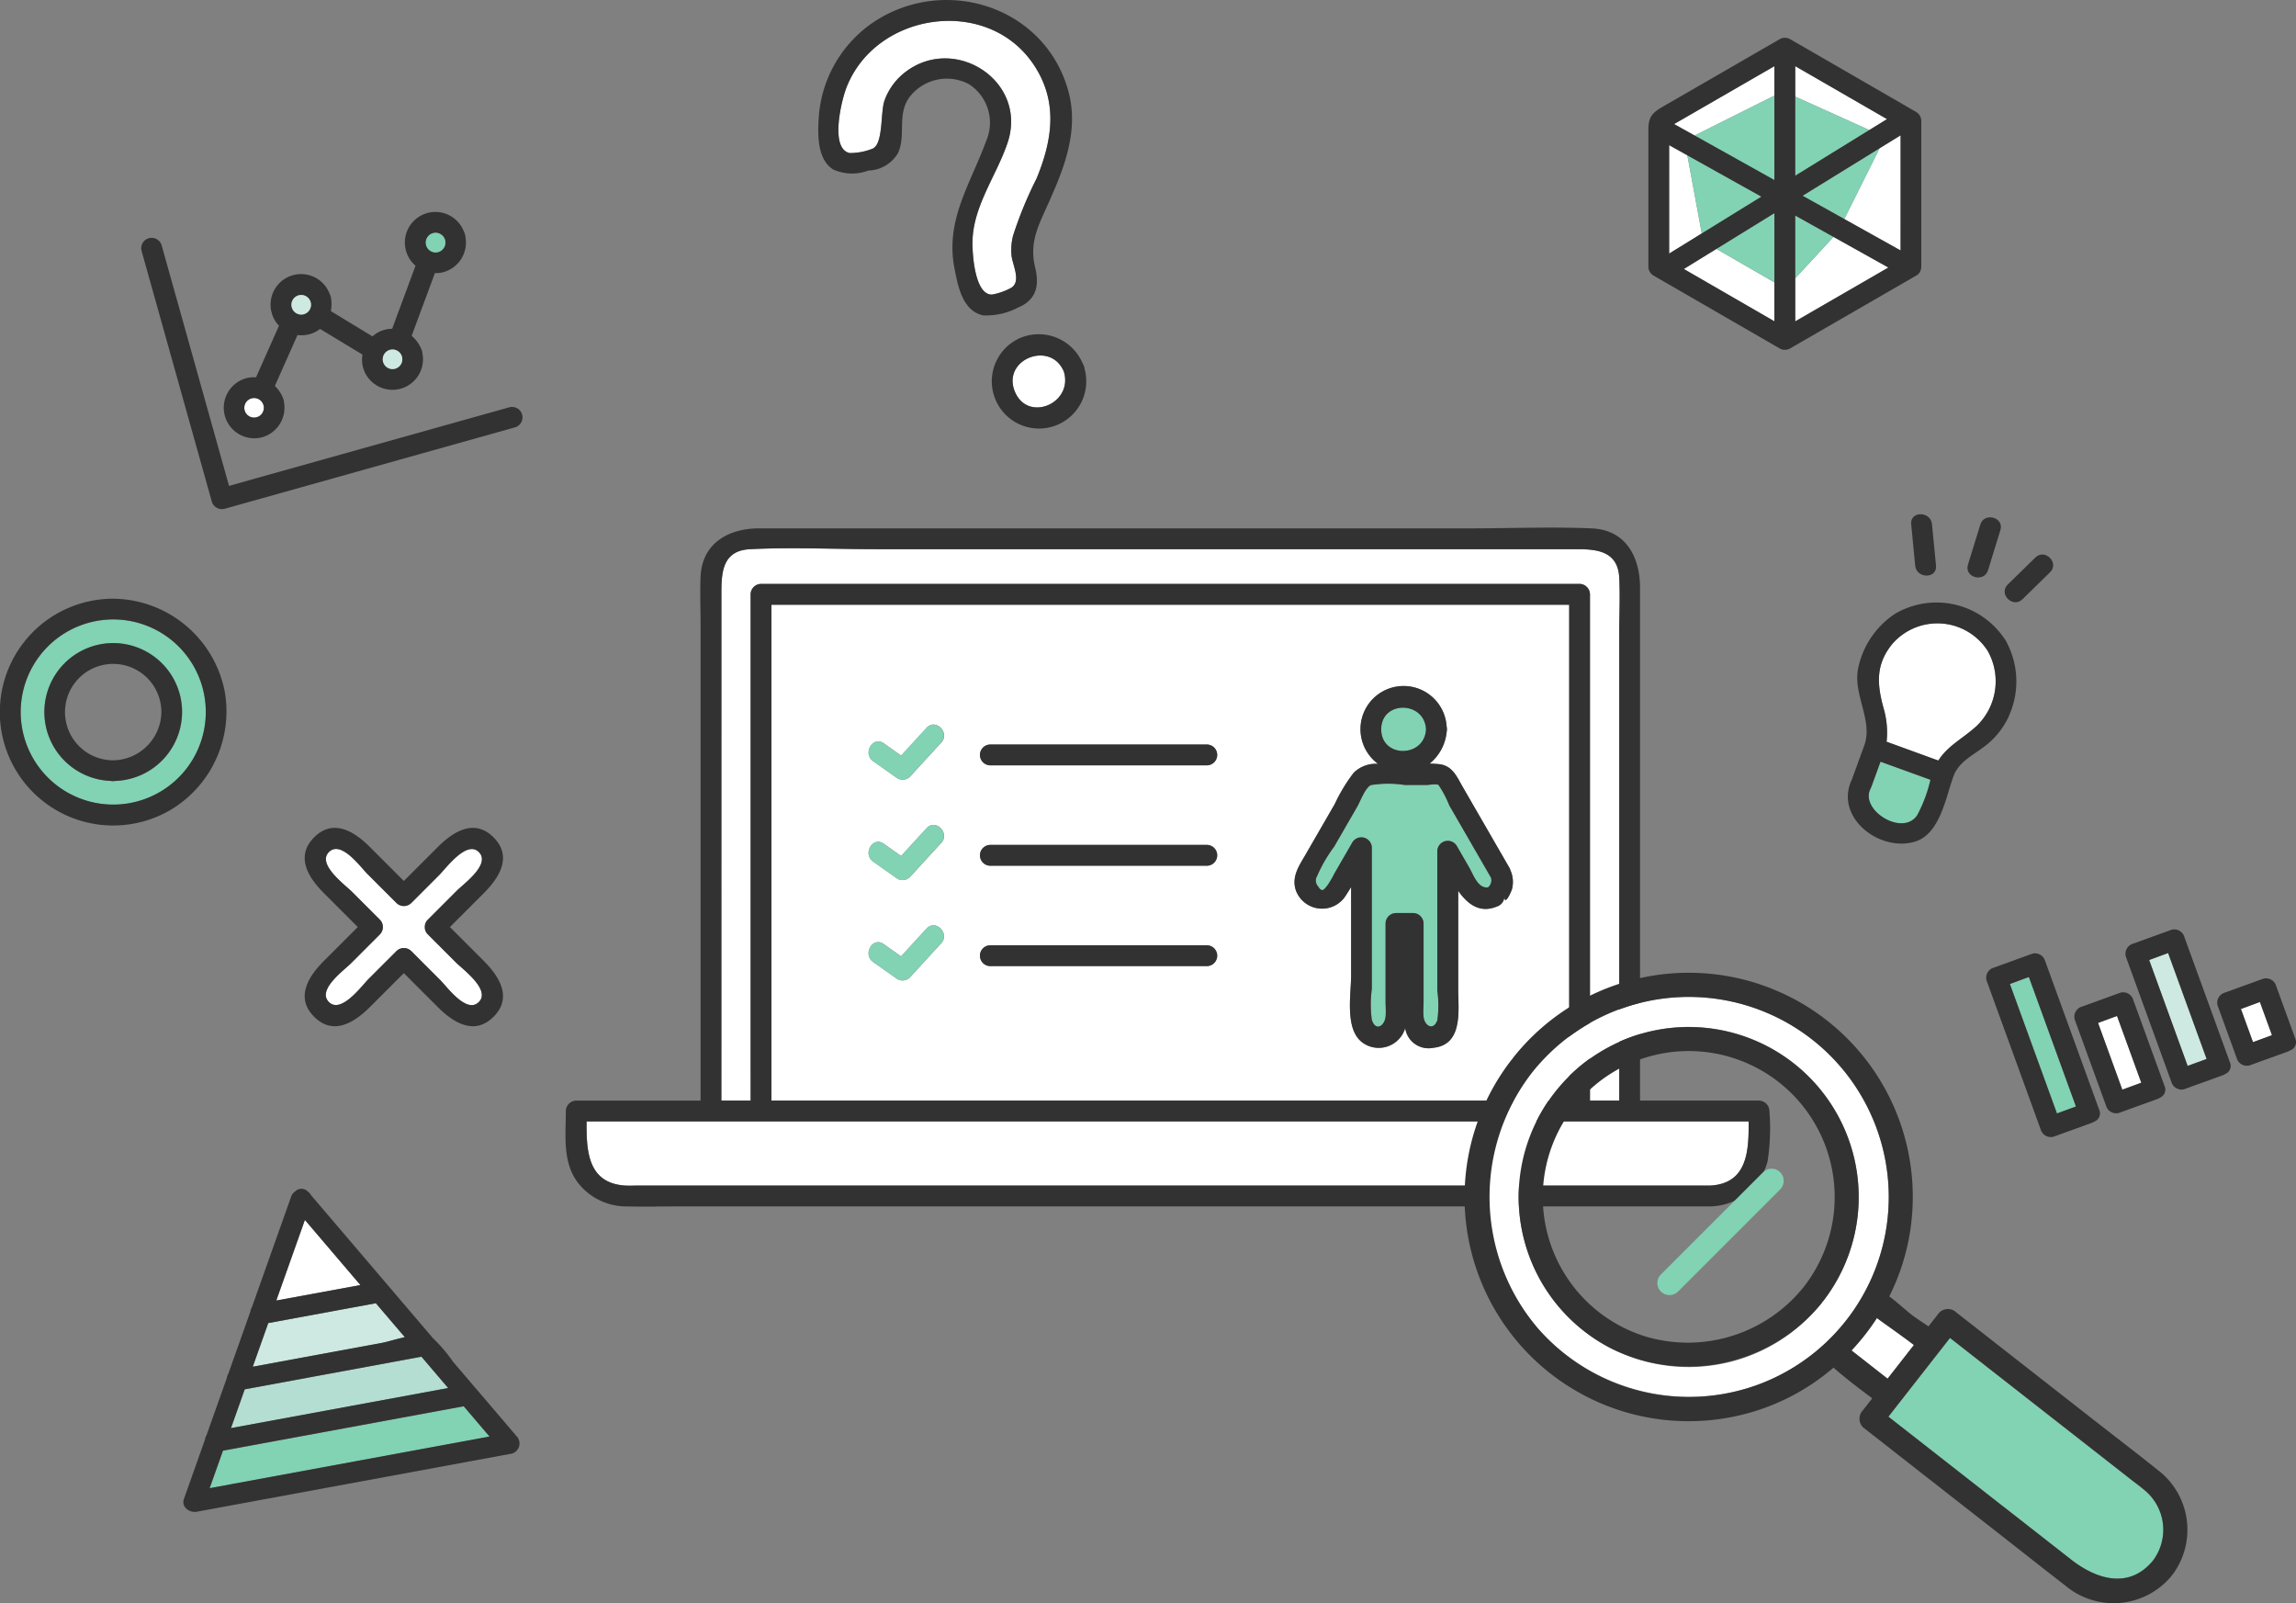 <svg xmlns="http://www.w3.org/2000/svg" xmlns:xlink="http://www.w3.org/1999/xlink" width="164.755" height="115" viewBox="0 0 164.755 115">
  <rect x="0" y="0" width="164.755" height="115" fill="#808080" stroke="none"/>
  <defs>
    <clipPath id="clip-path">
      <rect id="長方形_2679" data-name="長方形 2679" width="164.755" height="115" fill="none"/>
    </clipPath>
  </defs>
  <g id="img03" transform="translate(-350 -2028)">
    <g id="グループ_3410" data-name="グループ 3410" transform="translate(350 2028)">
      <g id="グループ_3409" data-name="グループ 3409" clip-path="url(#clip-path)">
        <path id="パス_5238" data-name="パス 5238" d="M67.109,80.761,48.892,85.866,47,86.4,42.166,69.151a.747.747,0,0,0-1.44.4l5.035,17.969a.758.758,0,0,0,.919.522L64.9,82.933l2.61-.731a.747.747,0,0,0-.4-1.44" transform="translate(-30.564 -51.541)" fill="#323232"/>
        <path id="パス_5239" data-name="パス 5239" d="M71.774,115.286a.7.7,0,0,0-1.35.385.7.7,0,0,0,1.35-.385" transform="translate(-52.87 -86.222)" fill="#fff"/>
        <path id="パス_5240" data-name="パス 5240" d="M67.133,77.273a2.209,2.209,0,0,0,1.642-2.5,1.127,1.127,0,0,0-.118-.426,2.447,2.447,0,0,0-.542-.778l1.625-3.652a2.169,2.169,0,0,0,.779-.036,2.1,2.1,0,0,0,.837-.4L74.4,71.322a2.175,2.175,0,0,0,.043.926,2.191,2.191,0,0,0,4.27-.958,1.134,1.134,0,0,0-.119-.426,2.433,2.433,0,0,0-.664-.888l1.669-4.5a2.159,2.159,0,0,0,.557-.053,2.21,2.21,0,0,0,1.642-2.5,1.134,1.134,0,0,0-.119-.426,2.19,2.19,0,0,0-4.151,1.385,2.117,2.117,0,0,0,.681,1.063l-1.678,4.526a2.172,2.172,0,0,0-.563.078,2.119,2.119,0,0,0-.85.468L72.128,68.2a2.443,2.443,0,0,0,.033-.819,1.134,1.134,0,0,0-.119-.426,2.19,2.19,0,0,0-4.151,1.385,2.107,2.107,0,0,0,.52.912l-1.648,3.7a2.154,2.154,0,0,0-.732.073,2.195,2.195,0,0,0,1.1,4.248M80.32,63.1a.7.7,0,0,1-1.35.385.7.7,0,0,1,1.35-.385m-3.085,8.371a.7.7,0,0,1-1.35.385.7.7,0,0,1,1.35-.385m-6.554-3.912a.7.7,0,0,1-1.35.385.7.7,0,0,1,1.35-.385M67.3,74.948a.7.7,0,0,1-1.35.385.7.7,0,0,1,1.35-.385" transform="translate(-48.391 -45.884)" fill="#323232"/>
        <path id="パス_5241" data-name="パス 5241" d="M85.375,85.587a.7.7,0,0,0-1.35.385.7.7,0,0,0,1.35-.385" transform="translate(-63.085 -63.916)" fill="#cde9e1"/>
        <path id="パス_5242" data-name="パス 5242" d="M111.7,101.3a.7.7,0,0,0-1.35.385.7.7,0,0,0,1.35-.385" transform="translate(-82.858 -75.718)" fill="#cde9e1"/>
        <path id="パス_5243" data-name="パス 5243" d="M124.1,67.672a.7.7,0,0,0-1.35.385.7.7,0,0,0,1.35-.385" transform="translate(-92.166 -50.461)" fill="#82d2b4"/>
        <path id="パス_5244" data-name="パス 5244" d="M579.353,282.061l3.377,9.289,1.363-.5-3.377-9.289-1.363.5" transform="translate(-435.129 -211.472)" fill="#82d2b4"/>
        <path id="パス_5245" data-name="パス 5245" d="M576.718,275.249a.757.757,0,0,0-.919-.522l-2.763,1a.757.757,0,0,0-.522.919l3.886,10.689a.757.757,0,0,0,.919.522l2.763-1a.814.814,0,0,0,.175-.09.624.624,0,0,0,.347-.828l-3.886-10.689m.848,10.938-3.377-9.289,1.363-.5,3.377,9.289-1.363.5" transform="translate(-429.965 -206.309)" fill="#323232"/>
        <path id="パス_5246" data-name="パス 5246" d="M604.761,293.288l1.741,4.79,1.363-.5-1.741-4.79-1.363.5" transform="translate(-454.212 -219.904)" fill="#fff"/>
        <path id="パス_5247" data-name="パス 5247" d="M602.126,286.476a.757.757,0,0,0-.919-.522l-2.763,1a.757.757,0,0,0-.522.919l2.25,6.189a.757.757,0,0,0,.919.522l2.763-1a.812.812,0,0,0,.175-.09.624.624,0,0,0,.347-.828l-2.25-6.189m-.787,6.438-1.741-4.79,1.363-.5,1.741,4.79-1.363.5" transform="translate(-449.048 -214.741)" fill="#323232"/>
        <path id="パス_5248" data-name="パス 5248" d="M619.495,275.156l2.762,7.6,1.363-.5-2.763-7.6-1.363.5" transform="translate(-465.278 -206.286)" fill="#cde9e1"/>
        <path id="パス_5249" data-name="パス 5249" d="M616.86,268.344a.757.757,0,0,0-.919-.522l-2.763,1a.757.757,0,0,0-.522.919l3.271,9a.757.757,0,0,0,.919.522l2.763-1a.81.81,0,0,0,.175-.09.624.624,0,0,0,.347-.828l-3.272-9m.234,9.247-2.763-7.6,1.363-.5,2.763,7.6-1.363.5" transform="translate(-460.114 -201.123)" fill="#323232"/>
        <path id="パス_5250" data-name="パス 5250" d="M645.95,289.264l.866,2.382,1.363-.5-.866-2.382-1.363.5" transform="translate(-485.147 -216.882)" fill="#fff"/>
        <path id="パス_5251" data-name="パス 5251" d="M644.689,286.233l-1.375-3.782a.757.757,0,0,0-.919-.522l-2.763,1a.757.757,0,0,0-.522.919l1.375,3.782a.757.757,0,0,0,.919.522l2.763-1a.808.808,0,0,0,.175-.09.624.624,0,0,0,.347-.828m-3.038.249-.866-2.382,1.363-.5.866,2.382-1.363.5" transform="translate(-479.983 -211.719)" fill="#323232"/>
        <path id="パス_5252" data-name="パス 5252" d="M517.5,71.238v3.088l6.684-3.859-3.94-2.2Z" transform="translate(-388.675 -51.273)" fill="#fff"/>
        <path id="パス_5253" data-name="パス 5253" d="M531.622,45l4.039,2.254V38.992l-1.5.923Z" transform="translate(-399.28 -29.285)" fill="#fff"/>
        <path id="パス_5254" data-name="パス 5254" d="M524.089,22.867l-6.587-3.8v2.184l5.317,2.4,1.269-.783" transform="translate(-388.675 -14.318)" fill="#fff"/>
        <path id="パス_5255" data-name="パス 5255" d="M484.053,24.038l5.731-2.866V19.064l-7.2,4.156,1.466.818" transform="translate(-362.452 -14.318)" fill="#fff"/>
        <path id="パス_5256" data-name="パス 5256" d="M485.381,73.172l6.5,3.754V74.136l-4.166-2.405-2.337,1.441" transform="translate(-364.55 -53.874)" fill="#fff"/>
        <path id="パス_5257" data-name="パス 5257" d="M482.457,42.556l-1.3-.725v7.778l2.337-1.442Z" transform="translate(-361.379 -31.418)" fill="#fff"/>
        <path id="パス_5258" data-name="パス 5258" d="M498.935,66.384V61.41l-4.166,2.569Z" transform="translate(-371.601 -46.123)" fill="#82d2b4"/>
        <path id="パス_5259" data-name="パス 5259" d="M519.6,46.115l2.993,1.67,2.542-5.084L519.6,46.115" transform="translate(-390.251 -32.071)" fill="#82d2b4"/>
        <path id="パス_5260" data-name="パス 5260" d="M517.5,27.839V33.52l5.317-3.28Z" transform="translate(-388.675 -20.909)" fill="#82d2b4"/>
        <path id="パス_5261" data-name="パス 5261" d="M517.5,62.115v4.5l2.744-2.97L517.5,62.115" transform="translate(-388.675 -46.652)" fill="#82d2b4"/>
        <path id="パス_5262" data-name="パス 5262" d="M491.7,47.714l-5.321-2.97,1.038,5.612,4.283-2.642" transform="translate(-365.299 -33.605)" fill="#82d2b4"/>
        <path id="パス_5263" data-name="パス 5263" d="M494.21,33.6V27.533L488.478,30.4l5.732,3.2" transform="translate(-366.876 -20.679)" fill="#82d2b4"/>
        <path id="パス_5264" data-name="パス 5264" d="M494.377,16.2l-9.047-5.223a.755.755,0,0,0-.754,0l-8.119,4.688c-.848.49-1.3.723-1.3,1.759v9.868a.751.751,0,0,0,.37.645l9.047,5.224a.755.755,0,0,0,.754,0l9.047-5.224a.709.709,0,0,0,.3-.325l0,0a.631.631,0,0,0,.03-.094.781.781,0,0,0,.034-.222V16.841a.752.752,0,0,0-.37-.645m-17.725,2.383,1.3.725,5.321,2.97-4.283,2.642-2.337,1.442Zm7.554,9.848v2.791l-6.5-3.754,2.337-1.441,4.165-2.569Zm0-13.408v6.065l-5.732-3.2-1.466-.819,7.2-4.156Zm1.494.076V12.911l6.587,3.8-1.269.783-5.318,3.28Zm0,16.122V23.628l2.744,1.531,3.94,2.2L485.7,31.218m7.554-5.084-4.039-2.254-2.993-1.67,5.535-3.414,1.5-.923Z" transform="translate(-356.873 -8.166)" fill="#323232"/>
        <path id="パス_5265" data-name="パス 5265" d="M550.889,148.9l.287,2.972c.092.948,1.586.958,1.494,0l-.288-2.972c-.092-.948-1.586-.958-1.494,0" transform="translate(-413.747 -111.294)" fill="#323232"/>
        <path id="パス_5266" data-name="パス 5266" d="M568.045,149.592l-.887,2.877c-.284.921,1.158,1.314,1.44.4l.887-2.877c.284-.921-1.158-1.314-1.44-.4" transform="translate(-425.942 -111.961)" fill="#323232"/>
        <path id="パス_5267" data-name="パス 5267" d="M580.041,160.019l-1.982,1.938c-.688.673.368,1.729,1.056,1.056l1.982-1.939c.688-.673-.368-1.729-1.056-1.056" transform="translate(-433.989 -120.022)" fill="#323232"/>
        <path id="パス_5268" data-name="パス 5268" d="M538.861,221.243c-.006.018-.016.032-.023.048a.837.837,0,0,1-.052.13c-.8,1.529,2.327,3.491,3.364,1.88a10.154,10.154,0,0,0,.936-2.517l-3.584-1.3-.641,1.761" transform="translate(-404.565 -164.844)" fill="#82d2b4"/>
        <path id="パス_5269" data-name="パス 5269" d="M549.411,181.607a4.285,4.285,0,0,0-6.852-.514c-1.211,1.484-1.1,2.884-.632,4.6a6.18,6.18,0,0,1,.22,2.418l3.714,1.351c.676-1.074,1.758-1.573,2.749-2.483a4.442,4.442,0,0,0,.8-5.372" transform="translate(-406.774 -134.9)" fill="#fff"/>
        <path id="パス_5270" data-name="パス 5270" d="M544.2,181.682a6.005,6.005,0,0,0-.147-5.256,1.343,1.343,0,0,0-.176-.294,5.874,5.874,0,0,0-7.843-1.783,6.168,6.168,0,0,0-2.662,3.976c-.346,1.862,1.094,3.7.448,5.479l-.887,2.438c-1.271,2.658,1.909,5.2,4.489,4.467,1.833-.519,2.24-3.169,2.8-4.7.372-1.023,1.36-1.487,2.182-2.108a5.669,5.669,0,0,0,1.8-2.215m-6.568,7.094c-1.037,1.61-4.159-.351-3.364-1.88a.838.838,0,0,0,.052-.13c.008-.017.017-.031.023-.048l.641-1.761,3.584,1.3a10.158,10.158,0,0,1-.936,2.516m4.252-6.379c-.991.91-2.073,1.41-2.749,2.483l-3.714-1.351a6.176,6.176,0,0,0-.22-2.418c-.466-1.715-.579-3.116.632-4.6a4.285,4.285,0,0,1,6.852.514,4.442,4.442,0,0,1-.8,5.372" transform="translate(-400.047 -130.318)" fill="#323232"/>
        <path id="パス_5271" data-name="パス 5271" d="M12.605,178.536a6.641,6.641,0,1,0,0,13.283,6.641,6.641,0,0,0,0-13.283m.193,11.576a1.125,1.125,0,0,1-.386,0,4.945,4.945,0,1,1,5.145-4.935,5.018,5.018,0,0,1-4.759,4.935" transform="translate(-4.479 -134.091)" fill="#82d2b4"/>
        <path id="パス_5272" data-name="パス 5272" d="M16.109,179.108a8.238,8.238,0,0,0-7.983-6.572,8.135,8.135,0,1,0,4.2,15.1,8.228,8.228,0,0,0,3.783-8.532m-7.983,8.2a6.641,6.641,0,1,1,0-13.283,6.641,6.641,0,1,1,0,13.283" transform="translate(0 -129.585)" fill="#323232"/>
        <path id="パス_5273" data-name="パス 5273" d="M17.7,185.325a4.945,4.945,0,0,0-.193,9.886,1.125,1.125,0,0,0,.386,0,4.945,4.945,0,0,0-.193-9.886m0,8.409a3.458,3.458,0,1,1,3.458-3.458,3.507,3.507,0,0,1-3.458,3.458" transform="translate(-9.578 -139.19)" fill="#323232"/>
        <path id="パス_5274" data-name="パス 5274" d="M102.048,246.545l-2,2a.758.758,0,0,1-1.056,0l-2.085-2.085c-.507-.507-1.9-2.437-2.766-1.573s1.149,2.343,1.658,2.851l2,2a.758.758,0,0,1,0,1.056l-2.085,2.085c-.507.507-2.437,1.9-1.573,2.766s2.343-1.149,2.851-1.658l2-2a.758.758,0,0,1,1.056,0l2.085,2.085c.507.507,1.9,2.437,2.766,1.573s-1.149-2.343-1.658-2.851l-2-2a.69.69,0,0,1-.217-.5c0-.008,0-.017,0-.026s0-.02,0-.03a.69.69,0,0,1,.216-.5l2.085-2.085c.507-.507,2.437-1.9,1.573-2.766s-2.343,1.15-2.851,1.658" transform="translate(-70.54 -183.76)" fill="#fff"/>
        <path id="パス_5275" data-name="パス 5275" d="M101.383,239.258c-1.39-1.389-2.917-.388-4.011.705l-2.425,2.425-2.425-2.425c-1.093-1.093-2.621-2.095-4.011-.705s-.388,2.918.705,4.011l2.425,2.425-2.425,2.425c-1.093,1.093-2.095,2.621-.705,4.011s2.917.388,4.011-.706L94.947,249l2.425,2.425c1.093,1.093,2.621,2.095,4.011.706s.388-2.918-.705-4.011l-2.425-2.425,2.425-2.425c1.093-1.093,2.095-2.621.705-4.011m-2.629,3.822-2.085,2.085a.69.69,0,0,0-.216.5c0,.01,0,.02,0,.03s0,.017,0,.026a.69.69,0,0,0,.217.5l2,2c.508.508,2.532,1.976,1.658,2.851s-2.259-1.066-2.766-1.573l-2.085-2.085a.758.758,0,0,0-1.056,0l-2,2c-.508.508-1.976,2.532-2.851,1.658s1.066-2.259,1.573-2.766l2.085-2.085a.759.759,0,0,0,0-1.056l-2-2c-.508-.508-2.533-1.976-1.658-2.851s2.259,1.066,2.766,1.573l2.085,2.085a.759.759,0,0,0,1.056,0l2-2c.508-.508,1.976-2.533,2.851-1.658s-1.066,2.259-1.573,2.766" transform="translate(-65.968 -179.188)" fill="#323232"/>
        <path id="パス_5276" data-name="パス 5276" d="M81.7,351.57l-2.053,5.782,6.033-1.113L81.7,351.57" transform="translate(-59.818 -264.05)" fill="#fff"/>
        <path id="パス_5277" data-name="パス 5277" d="M83.781,378.012,81.7,375.577,73.981,377l-1.112,3.131,9.253-1.707c.386-.071,1.014-.271,1.659-.414" transform="translate(-54.729 -282.081)" fill="#cde9e1"/>
        <path id="パス_5278" data-name="パス 5278" d="M80.259,390.987l-12.681,2.339-.988,2.783,15.585-2.875-1.916-2.247" transform="translate(-50.013 -293.655)" fill="#b4ded2"/>
        <path id="パス_5279" data-name="パス 5279" d="M61.4,408.454l-.956,2.692,1.541-.285,18.543-3.42-1.853-2.173L61.4,408.454" transform="translate(-45.395 -304.38)" fill="#82d2b4"/>
        <path id="パス_5280" data-name="パス 5280" d="M73.77,356.851l-1.594-1.869a10.925,10.925,0,0,0-1.437-1.686l-3.271-3.836-5.486-6.434a.645.645,0,0,0-.2-.227.63.63,0,0,0-.924-.024.749.749,0,0,0-.293.384l-2.825,7.958a.626.626,0,0,0-.1.288l-1.585,4.463a.624.624,0,0,0-.1.288l-1.461,4.114a.621.621,0,0,0-.1.288l-1.519,4.277c-.207.583.407,1.013.919.919l19.747-3.642,2.873-.53a.755.755,0,0,0,.33-1.248l-2.968-3.481M61.557,344.822l3.981,4.669L59.5,350.6l2.053-5.781m-2.628,7.4,7.723-1.425,2.076,2.435c-.645.143-1.273.343-1.658.414l-9.253,1.707,1.112-3.131m-1.687,4.751,12.681-2.339,1.916,2.247-15.585,2.875.988-2.783m-.978,6.81-1.541.284.956-2.692,17.275-3.187,1.853,2.173-18.543,3.42" transform="translate(-39.677 -257.302)" fill="#323232"/>
        <path id="パス_5281" data-name="パス 5281" d="M210.042,194.035V161.3a.758.758,0,0,1,.747-.747h58.738a.758.758,0,0,1,.747.747v36.32h2.1V164.131c0-1.334.066-2.687,0-4.019-.094-1.88-1.566-2.045-2.983-2.045H219.134c-3.031,0-6.105-.151-9.133,0-2.065.1-2.055,1.8-2.055,3.31v36.248h2.1Z" transform="translate(-156.179 -118.667)" fill="#fff"/>
        <path id="パス_5282" data-name="パス 5282" d="M222.369,174.276v35.573h57.244V174.276H222.369Zm12.181,24.289-2.246,2.45a.749.749,0,0,1-.9.117l-1.736-1.225c-.78-.551-.033-1.845.754-1.29l1.251.883,1.825-1.992c.651-.71,1.7.349,1.056,1.056m0-7.2-2.246,2.45a.749.749,0,0,1-.9.117l-1.736-1.225c-.78-.551-.033-1.845.754-1.29l1.251.883,1.825-1.992c.651-.71,1.7.349,1.056,1.056m0-7.2-2.246,2.45a.749.749,0,0,1-.9.117l-1.736-1.225c-.78-.551-.033-1.845.754-1.29l1.251.883,1.825-1.992c.651-.71,1.7.349,1.056,1.056M253.61,200.2H238.079a.747.747,0,0,1,0-1.494H253.61a.747.747,0,0,1,0,1.494m0-7.2H238.079a.747.747,0,0,1,0-1.494H253.61a.747.747,0,0,1,0,1.494m7.1-.828,2.085-3.611a12.035,12.035,0,0,1,1.348-2.227,2.253,2.253,0,0,1,1.754-.643,3.092,3.092,0,1,1,4.918-2.7,1.139,1.139,0,0,1,0,.442,3.323,3.323,0,0,1-1.22,2.237c.219.006.437.017.651.038.991.094,1.3.9,1.739,1.658l3.332,5.771a.807.807,0,0,1,.075.178h0a2.072,2.072,0,0,1,.122,1.337c-.066.246-.549,1.278-.549.555a.78.78,0,0,1-.548.72c-1.225.5-2.093-.17-2.769-1.126v1.874q0,2.579,0,5.159c0,1.534.37,4.005-1.788,4.227a1.694,1.694,0,0,1-2.018-1.42c-.016.056-.032.111-.053.166a1.981,1.981,0,0,1-2.992.892c-1.312-.942-.834-3.441-.834-4.822v-6.349c-.114.188-.228.376-.349.558a2.007,2.007,0,0,1-3.6-.286c-.36-1,.22-1.806.7-2.629m-7.1-6.373H238.079a.747.747,0,0,1,0-1.494H253.61a.747.747,0,0,1,0,1.494" transform="translate(-167.012 -130.892)" fill="#fff"/>
        <path id="パス_5283" data-name="パス 5283" d="M242.8,323.174H169.082c-.015,2.086.065,4.441,2.784,4.6.264.016.534,0,.8,0h77.022c2.72-.129,2.8-2.525,2.783-4.6Z" transform="translate(-126.99 -242.723)" fill="#fff"/>
        <path id="パス_5284" data-name="パス 5284" d="M248.645,193.155h-8.536v-36.78c0-2.188-.988-4.167-3.475-4.271-2.936-.123-5.9,0-8.84,0H176.879c-2.152,0-4.078,1.047-4.183,3.463-.048,1.1,0,2.221,0,3.325v34.264h-8.922a.758.758,0,0,0-.747.747c0,1.721-.252,3.6.82,5.082a4.412,4.412,0,0,0,3.578,1.762c1.158.032,2.322,0,3.481,0H245.12a4.347,4.347,0,0,0,4.143-3.243,15.575,15.575,0,0,0,.129-3.6.758.758,0,0,0-.747-.747M174.19,163.336v-6.429c0-1.508-.01-3.207,2.055-3.31,3.028-.151,6.1,0,9.133,0h50.254c1.417,0,2.889.165,2.983,2.045.066,1.333,0,2.686,0,4.02v33.493h-2.1v-36.32a.758.758,0,0,0-.747-.747H177.033a.758.758,0,0,0-.747.747v36.32h-2.1Zm60.835-5.754v35.573H177.78V157.582h57.244Zm10.1,41.67H168.1c-.264,0-.534.016-.8,0-2.719-.162-2.8-2.517-2.784-4.6H247.9c.015,2.078-.063,4.474-2.783,4.6" transform="translate(-122.424 -114.198)" fill="#323232"/>
        <path id="パス_5285" data-name="パス 5285" d="M401.36,205.479c-.111-2.061-3.217-2.08-3.217,0s3.106,2.061,3.217,0" transform="translate(-299.029 -153.161)" fill="#82d2b4"/>
        <path id="パス_5286" data-name="パス 5286" d="M380.192,233.034a7.227,7.227,0,0,0,.466-.807l1.289-2.233a.753.753,0,0,1,1.392.377v10.14a8.187,8.187,0,0,0,0,2.225c.29.856.919.416.986-.23.037-.361,0-.745,0-1.108v-5.583a.757.757,0,0,1,.747-.747h1.233a.758.758,0,0,1,.747.747V241.4c0,.362-.037.748,0,1.108.066.648.694,1.034.986.262a7.605,7.605,0,0,0,0-2.141V230.617a.752.752,0,0,1,1.391-.377l.873,1.512c.33.573.648,1.575,1.378,1.471a.646.646,0,0,0,.2-.714l-2.983-5.167a7.546,7.546,0,0,0-.773-1.465c-.145-.1-.667,0-.843,0h-1.59a7.8,7.8,0,0,0-2.424.009c-.413.206-.756,1.166-.973,1.542l-1.658,2.872a10.619,10.619,0,0,0-1.244,2.154.63.63,0,0,0,.08.689c.3.452.4.314.723-.109" transform="translate(-284.896 -169.568)" fill="#82d2b4"/>
        <path id="パス_5287" data-name="パス 5287" d="M376.854,212.681c.121-.182.235-.37.349-.558v6.35c0,1.381-.478,3.88.834,4.822a1.981,1.981,0,0,0,2.993-.892c.021-.054.037-.11.053-.165a1.694,1.694,0,0,0,2.018,1.419c2.158-.222,1.788-2.693,1.788-4.227q0-2.58,0-5.159V212.4c.676.956,1.544,1.628,2.769,1.126a.78.78,0,0,0,.548-.72c0,.723.483-.309.549-.555a2.073,2.073,0,0,0-.122-1.337h0a.815.815,0,0,0-.075-.178l-3.332-5.771c-.436-.756-.748-1.565-1.739-1.659-.215-.02-.433-.031-.651-.037a3.323,3.323,0,0,0,1.22-2.237,1.126,1.126,0,0,0,0-.442,3.094,3.094,0,1,0-4.918,2.7,2.252,2.252,0,0,0-1.754.643,12.029,12.029,0,0,0-1.348,2.227l-2.085,3.611c-.475.823-1.056,1.629-.7,2.629a2.007,2.007,0,0,0,3.6.286m5.728-11.875c-.111,2.061-3.217,2.078-3.217,0s3.106-2.061,3.217,0m-7.836,10.568a10.626,10.626,0,0,1,1.244-2.154l1.658-2.872c.217-.376.56-1.336.973-1.542a7.8,7.8,0,0,1,2.424-.009h1.589c.177,0,.7-.1.843,0a7.561,7.561,0,0,1,.773,1.465l2.983,5.167a.646.646,0,0,1-.2.714c-.73.1-1.048-.9-1.378-1.471l-.873-1.511a.753.753,0,0,0-1.392.377v10.008a7.616,7.616,0,0,1,0,2.141c-.292.772-.92.386-.986-.262-.036-.36,0-.746,0-1.108v-5.583a.758.758,0,0,0-.747-.747h-1.233a.758.758,0,0,0-.747.747v5.583c0,.363.037.747,0,1.108-.066.646-.7,1.085-.986.23a8.2,8.2,0,0,1,0-2.224V209.29a.753.753,0,0,0-1.392-.377l-1.29,2.233a7.225,7.225,0,0,1-.466.807c-.326.423-.426.561-.723.109a.629.629,0,0,1-.08-.689" transform="translate(-280.251 -148.488)" fill="#323232"/>
        <path id="パス_5288" data-name="パス 5288" d="M254.5,209.033l-1.825,1.991-1.251-.883c-.787-.555-1.534.739-.754,1.29l1.736,1.225a.749.749,0,0,0,.9-.117l2.246-2.45c.648-.707-.405-1.767-1.056-1.056" transform="translate(-188.024 -156.82)" fill="#82d2b4"/>
        <path id="パス_5289" data-name="パス 5289" d="M283.3,216.049h15.531a.747.747,0,0,0,0-1.494H283.3a.747.747,0,0,0,0,1.494" transform="translate(-212.235 -161.144)" fill="#323232"/>
        <path id="パス_5290" data-name="パス 5290" d="M254.5,237.963l-1.825,1.991-1.251-.883c-.787-.555-1.534.739-.754,1.29l1.736,1.225a.75.75,0,0,0,.9-.117l2.246-2.45c.648-.707-.405-1.767-1.056-1.056" transform="translate(-188.024 -178.548)" fill="#82d2b4"/>
        <path id="パス_5291" data-name="パス 5291" d="M298.833,243.485H283.3a.747.747,0,0,0,0,1.494h15.531a.747.747,0,0,0,0-1.494" transform="translate(-212.235 -182.872)" fill="#323232"/>
        <path id="パス_5292" data-name="パス 5292" d="M254.5,266.893l-1.825,1.991L251.428,268c-.787-.555-1.534.739-.754,1.29l1.736,1.225a.75.75,0,0,0,.9-.117l2.246-2.45c.648-.707-.405-1.767-1.056-1.056" transform="translate(-188.024 -200.276)" fill="#82d2b4"/>
        <path id="パス_5293" data-name="パス 5293" d="M298.833,272.415H283.3a.747.747,0,0,0,0,1.494h15.531a.747.747,0,0,0,0-1.494" transform="translate(-212.235 -204.6)" fill="#323232"/>
        <path id="パス_5294" data-name="パス 5294" d="M242.463,15.5a4.373,4.373,0,0,0,1.68-.324c.759-.387.528-2.626.835-3.455A4.471,4.471,0,0,1,246.3,9.826c3.565-2.979,9.023.457,7.5,4.956-.8,2.355-2.472,4.521-2.512,7.081-.013.887.165,3.846,1.418,3.788a4.639,4.639,0,0,0,1.328-.466c.791-.436.13-1.653.058-2.318a4.151,4.151,0,0,1,.106-1.433,28.408,28.408,0,0,1,1.688-4.105c1.133-2.756,1.564-5.49-.183-8.136-3.318-5.024-11.451-3.814-13.5,1.717-.317.856-1.162,4.261.26,4.587" transform="translate(-181.504 -4.52)" fill="#fff"/>
        <path id="パス_5295" data-name="パス 5295" d="M236.944,12.157a3.284,3.284,0,0,0,2.52.079,2.553,2.553,0,0,0,2.118-1.23c.613-1.256-.068-2.726.8-3.984a3.372,3.372,0,0,1,4.3-.986A3.285,3.285,0,0,1,247.93,10.1c-1.15,3.145-2.962,5.7-2.275,9.181.247,1.254.57,3.021,2.051,3.345a4.909,4.909,0,0,0,2.535-.578c.025-.009.046-.022.069-.033a.819.819,0,0,0,.109-.043c1.194-.609,1.3-1.633,1.012-2.819-.421-1.759.24-2.967.962-4.577,1.161-2.586,2.22-5.279,1.4-8.138-1.744-6.08-9.033-8.293-14.135-4.722A8.984,8.984,0,0,0,235.9,8.591c-.063,1.172-.078,2.851,1.042,3.566m.914-5.766c2.05-5.531,10.183-6.742,13.5-1.717,1.747,2.645,1.316,5.38.183,8.136a28.382,28.382,0,0,0-1.688,4.105,4.143,4.143,0,0,0-.106,1.433c.072.665.733,1.882-.058,2.318a4.639,4.639,0,0,1-1.328.466c-1.253.058-1.432-2.9-1.418-3.788.039-2.56,1.716-4.726,2.512-7.081,1.52-4.5-3.939-7.936-7.5-4.956A4.471,4.471,0,0,0,240.634,7.2c-.307.829-.076,3.068-.835,3.455a4.373,4.373,0,0,1-1.68.324c-1.422-.327-.577-3.731-.26-4.587" transform="translate(-177.159 0)" fill="#323232"/>
        <path id="パス_5296" data-name="パス 5296" d="M292.005,104.986c.889,2.317,4.23.933,3.542-1.37-.931-2.257-4.419-.914-3.542,1.37" transform="translate(-219.208 -76.949)" fill="#fff"/>
        <path id="パス_5297" data-name="パス 5297" d="M288.258,96.437a3.389,3.389,0,1,0,4.345,2.336.739.739,0,0,0-.051-.207.8.8,0,0,0-.089-.193,3.426,3.426,0,0,0-4.2-1.936m2.853,2.526c.688,2.3-2.653,3.687-3.542,1.37-.877-2.284,2.611-3.627,3.542-1.37" transform="translate(-214.772 -72.297)" fill="#323232"/>
        <path id="パス_5298" data-name="パス 5298" d="M538.17,381.763c-1.082-.825-2.324-1.677-2.616-1.906l-.038-.032a16.418,16.418,0,0,1-1.826,2.331l1.087.85,1.5,1.175,1.891-2.418" transform="translate(-400.833 -285.271)" fill="#fff"/>
        <path id="パス_5299" data-name="パス 5299" d="M448.782,315.09a14.353,14.353,0,1,0-15.971-3.972,14.479,14.479,0,0,0,15.971,3.972m-17.251-14.926a12.2,12.2,0,1,1,21.785,8.95.923.923,0,0,1-.07.076.869.869,0,0,1-.066.1,12.2,12.2,0,0,1-21.649-9.126" transform="translate(-322.457 -215.818)" fill="#fff"/>
        <path id="パス_5300" data-name="パス 5300" d="M563.295,401.554a3.678,3.678,0,0,0-.668-5.142c-.3-.256-.626-.49-.937-.733l-4.918-3.846-8.025-6.276-4.419,5.65,8.191,6.406,4.918,3.846c1.8,1.408,4.139,2.151,5.858.1" transform="translate(-408.823 -289.577)" fill="#82d2b4"/>
        <path id="パス_5301" data-name="パス 5301" d="M471.985,316.1c-1.5-1.2-3.034-2.372-4.55-3.558l-9.879-7.726a.88.88,0,0,0-1.228,0l-.778.995c-.479-.327-.927-.614-1.231-.852-.486-.38-1.023-.891-1.584-1.3a15.773,15.773,0,0,0,1.54-4.96,16.076,16.076,0,0,0-28.532-12.16.926.926,0,0,0-.065.1.9.9,0,0,0-.07.076,16.077,16.077,0,0,0,16.136,25.533,15.833,15.833,0,0,0,6.99-3.477c.879.768,1.828,1.493,2.78,2.2l-.665.851a.88.88,0,0,0,0,1.228l10.092,7.892c1.464,1.145,2.919,2.3,4.394,3.436a5.391,5.391,0,0,0,7.633-.638c.019-.024.031-.049.047-.074a.935.935,0,0,0,.089-.1,5.391,5.391,0,0,0-1.117-7.466m-11.122,2.595-8.191-6.406,4.419-5.65,8.025,6.276,4.918,3.846c.312.244.636.478.938.734a3.678,3.678,0,0,1,.667,5.142c-1.719,2.056-4.058,1.312-5.858-.1l-4.917-3.846m-33.83-31a14.353,14.353,0,1,1,.488,18.262,14.554,14.554,0,0,1-.488-18.262m22.99,19.847a16.452,16.452,0,0,0,1.826-2.331l.038.032c.293.229,1.534,1.081,2.617,1.906l-1.891,2.418-1.5-1.175-1.087-.85" transform="translate(-317.167 -210.656)" fill="#323232"/>
        <path id="パス_5302" data-name="パス 5302" d="M444.273,318.969a12.354,12.354,0,0,0,15.255-3.192,1.006,1.006,0,0,0,.066-.1.975.975,0,0,0,.07-.076,12.2,12.2,0,1,0-15.39,3.368m13.975-4.36a10.651,10.651,0,0,1-11.282,3.6,10.473,10.473,0,1,1,11.282-3.6" transform="translate(-328.803 -222.304)" fill="#323232"/>
        <path id="パス_5303" data-name="パス 5303" d="M485.319,337.054l-7.33,7.33a.868.868,0,0,0,1.228,1.228l7.33-7.33a.868.868,0,0,0-1.228-1.228" transform="translate(-358.806 -252.956)" fill="#82d2b4"/>
      </g>
    </g>
  </g>
</svg>

